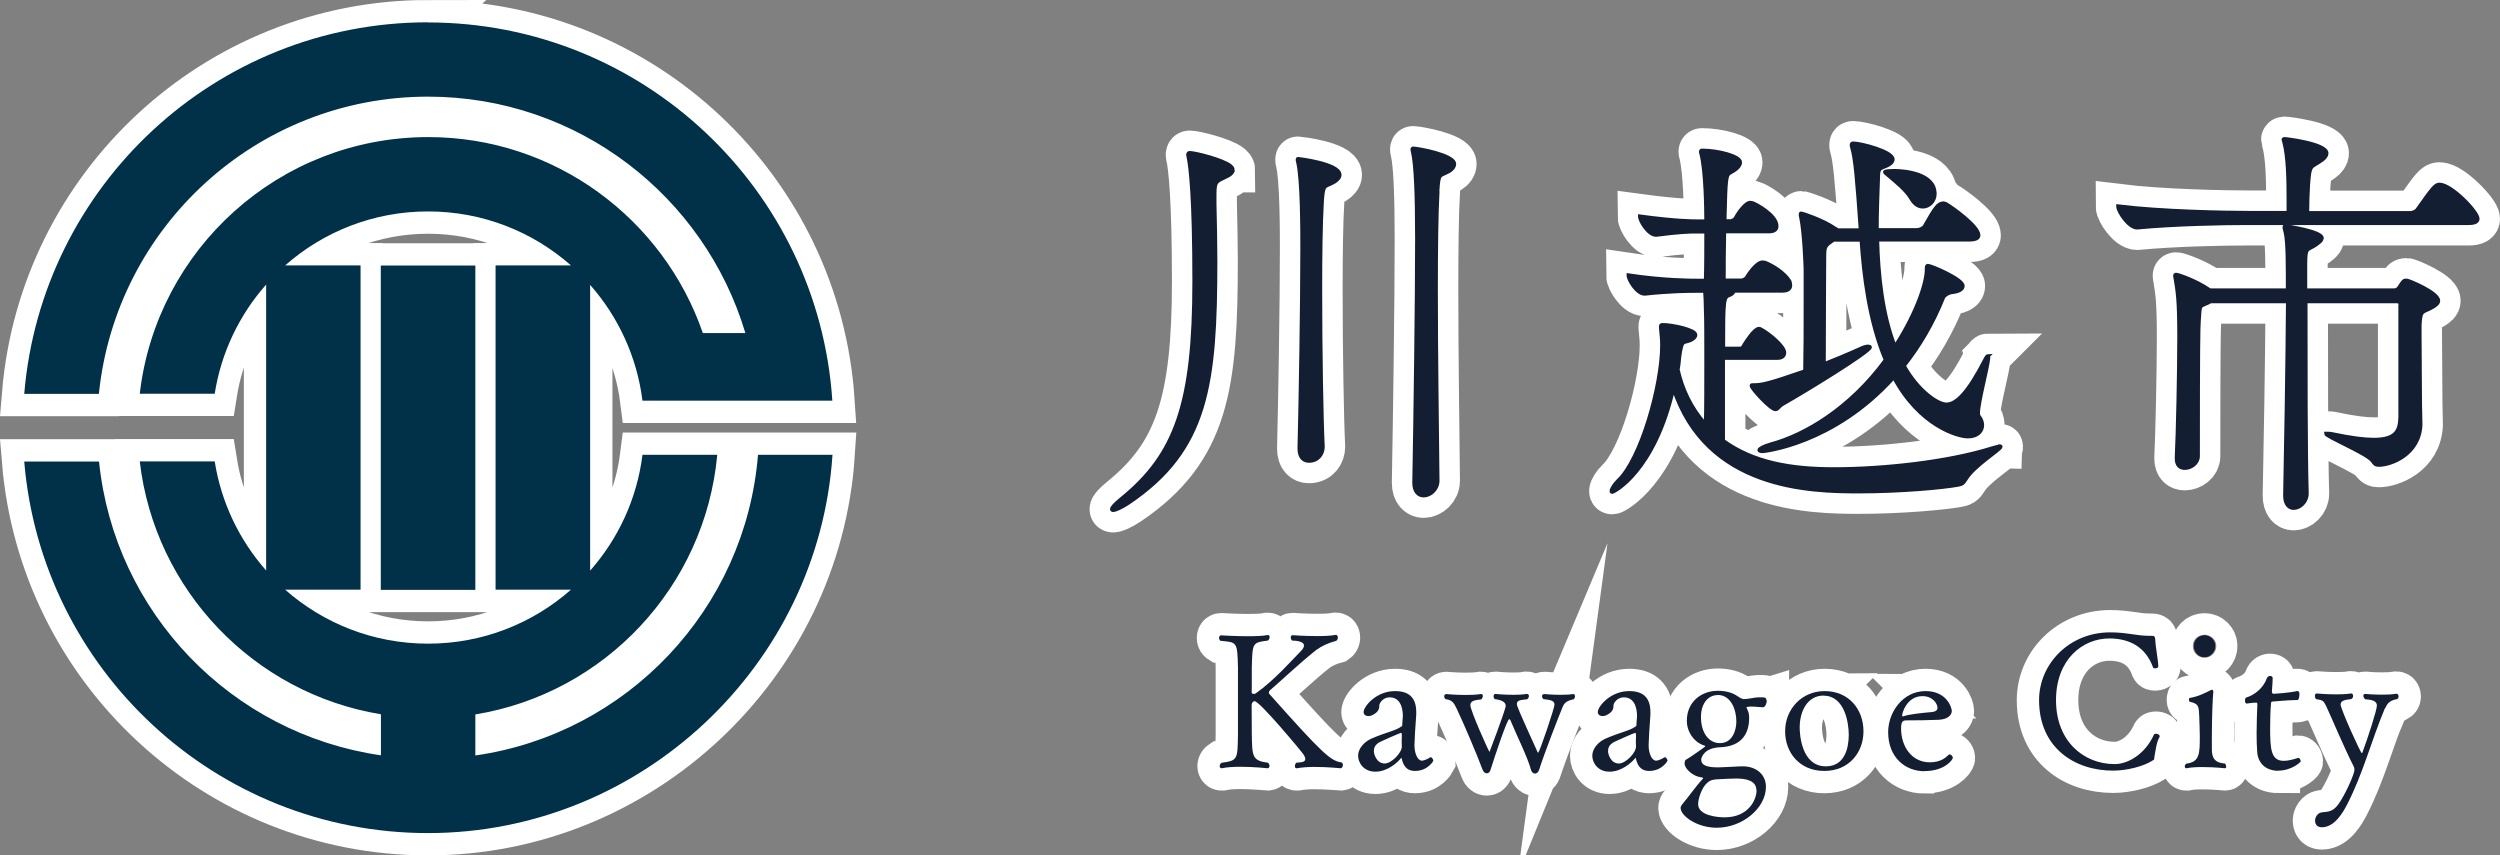 <?xml version="1.0" encoding="UTF-8"?>
<svg id="_レイヤー_2" data-name="レイヤー 2" xmlns="http://www.w3.org/2000/svg" viewBox="0 0 168.14 57.52">
  <rect x="0" y="0" width="168.14" height="57.52" fill="#808080" stroke="none"/>
  <defs>
    <style>
      .cls-1 {
        stroke: #131e33;
        stroke-width: .25px;
      }

      .cls-1, .cls-2, .cls-3 {
        stroke-miterlimit: 10;
      }

      .cls-1, .cls-4, .cls-3 {
        fill: #131e33;
      }

      .cls-2, .cls-3 {
        stroke: #fff;
        stroke-width: 3px;
      }

      .cls-2, .cls-5 {
        fill: #003149;
      }
    </style>
  </defs>
  <g id="_レイヤー_1-2" data-name="レイヤー 1">
    <g>
      <g>
        <path class="cls-3" d="M82.91,11.44c0,.11-.08.28-.44.44-.66.33-.78.28-.78,1.19v.64c.03,1.36.06,2.63.06,3.82,0,8.33-.55,12.71-5.84,16.28-.5.33-.89.5-1.05.5-.05,0-.08-.03-.08-.06,0-.11.19-.33.67-.72,3.63-2.96,4.87-6.37,4.87-14.61,0-5.62-.25-7.72-.39-8.36,0-.06-.03-.11-.03-.14,0-.11.06-.14.11-.14.36,0,2.24.47,2.74.88.06.06.17.14.17.28ZM88.91,13.62c-.08,1.33-.11,3.49-.11,5.81,0,4.12.08,8.83.17,10.57v.06c0,.44-.3.94-.94.94-.33,0-.64-.22-.64-.83v-.05c.08-3.13.19-9.71.19-13.42,0-1.14,0-4.62-.28-5.79-.03-.08-.03-.14-.03-.17s0-.06.03-.06,2.8.33,2.8,1.08c0,.17-.14.33-.36.47-.66.39-.75.05-.83,1.38ZM96.69,12.9c-.08,1.41-.11,3.85-.11,6.59,0,4.4.08,9.66.11,12.84,0,.58-.5,1-.94,1-.33,0-.64-.25-.64-.86v-.03c.08-4.32.19-12.29.19-16.36,0-2.93-.08-5.01-.28-5.87-.03-.08-.03-.14-.03-.17s0-.06.05-.06c.28,0,2.77.44,2.77,1.05,0,.17-.11.33-.33.47-.67.39-.72.06-.8,1.38Z"/>
        <path class="cls-3" d="M134.5,30.01s.06,0,.06.03c0,.19-1.8,1.27-2.35,2.19-.19.3-.25.33-.58.39-.94.17-3.76.44-6.62.44-3.24,0-10.24-.14-12.46-6.95-1.27,5.59-4.01,6.98-4.12,6.98-.05,0-.05-.03-.05-.06,0-.14.19-.44.44-.69,1.55-1.44,2.96-6.45,2.96-9.11,0-.39-.03-.66-.08-1.19v-.11c0-.05.03-.08.14-.08.61,0,2.19.33,2.19.67,0,.14-.11.25-.33.36-.53.22-.58-.08-.75,1.11-.03.3-.05.58-.11.86.28,1.27.86,2.57,1.88,3.71.03-1.11.03-2.71.03-4.23s0-2.88-.03-3.54c0-.47-.03-.86-.05-1.22h-.64c-.33,0-1.66,0-3.4.19h-.03c-.5,0-1.08-.94-1.08-1.25,2.38.36,4.29.36,4.59.36h.61c.03-1,.03-2.13.03-3.29h-.72c-.44,0-1.16.03-2.63.22h-.03c-.5,0-1.08-.94-1.08-1.25,2.44.33,3.57.33,3.82.33h.64c0-.77-.03-3.35-.33-4.54-.03-.08-.03-.11-.03-.14,0-.05.03-.08.08-.08,1.08,0,2.57.39,2.57.8,0,.25-.3.5-.61.66-.36.19-.36.22-.44,3.29h.42c.06,0,.25-.08.33-.22.22-.42.69-1.02.97-1.02.05,0,.14.03.17.03.17.05,1.61.8,1.61,1.55,0,.19-.11.36-.53.36h-2.99c-.03,1.25-.03,2.55-.03,3.29h1.19c.08,0,.28-.08.36-.22.08-.14.64-1,1.05-1,.08,0,.14.03.19.03.47.19,1.27.66,1.63,1.25.03.08.05.17.05.28,0,.17-.11.36-.55.36h-3.24c-.03.14-.19.25-.28.28-.42.14-.44.25-.44,3.6h1.13c.17,0,.22-.14.3-.28.11-.17.66-1.05.97-1.05.06,0,.08,0,.11.03.58.3,1.6,1.16,1.6,1.58,0,.17-.11.36-.47.36h-3.65v5.56c2.02,1.47,4.54,1.91,7.45,1.91,3.32,0,7.69-.47,10.66-1.41.25-.08.42-.11.5-.11ZM133.7,23.95s.03.08.03.08c0,.53-.69,2.99-.69,3.76,0,.11.03.19.06.22.14.17.22.39.22.58,0,.39-.3.77-.97.77s-3.24-.72-4.98-3.99c-4.07,4.54-8.8,4.98-8.8,4.98-.17,0-.25-.03-.25-.08,0-.08.28-.25.78-.39,2.27-.61,5.31-2.38,7.72-5.67-1.11-2.63-1.47-5.73-1.63-8.08h-1.88c-.55.39-.61.42-.61,1.11,0,1.08-.03,3.79-.03,7.25.75-.3,1.58-.64,2.49-1.05.22-.11.39-.14.5-.14.06,0,.11.03.11.05,0,.3-4.48,3.04-5.92,3.85-.22.14-.28.33-.44.33-.33,0-1.61-1.41-1.61-1.58,0-.03,0-.05.03-.05h.08c.58,0,.94-.06,3.49-.94.03-1.44.03-2.88.03-4.12v-2.71c0-.14-.08-2.49-.3-3.51-.03-.08-.03-.17-.03-.19,0-.06,0-.08.05-.08s1.44.44,2.27,1.02c.06.03.11.06.17.11h1.55c-.25-3.54-.36-4.82-.58-5.56-.03-.08-.03-.14-.03-.17,0-.08.03-.11.11-.11.5,0,2.66.55,2.66,1.08,0,.17-.17.33-.44.44-.55.22-.53.17-.55,1.02-.03.89-.08,2.02-.08,3.29h2.68c.19,0,.44-.11.53-.25.69-1.22.91-1.55,1.27-1.55.06,0,.11.03.17.05.39.22,2.19,1.5,2.19,2.1,0,.17-.14.3-.64.3h-6.17c.06,2.35.33,5.01,1.19,7.2,1.55-2.41,2.13-4.37,2.13-5.2v-.08c0-.14.03-.17.08-.17.22,0,2.35.91,2.35,1.36,0,.17-.17.36-.69.42-.3.03-.55.22-.61.33-.72,1.8-1.63,3.32-2.66,4.62.94,1.69,2.27,2.6,2.85,2.6.69,0,1.47-.8,2.6-2.99.11-.22.17-.28.22-.28ZM130.13,13.02c0,.5-.39.88-.8.88-.28,0-.55-.14-.78-.53-.33-.58-1.02-1.13-1.61-1.63-.11-.08-.17-.14-.17-.17,0-.08.61-.08.64-.08.69,0,2.71.19,2.71,1.52Z"/>
        <path class="cls-3" d="M151.14,15.01c-1.55,0-4.87.06-7.39.3h-.03c-.53,0-1.27-1.08-1.27-1.44,2.88.36,7.22.44,8.83.44h2.63v-.91c0-1.36-.03-2.85-.28-3.82-.03-.11-.06-.17-.06-.19s.03-.05.06-.05c.14,0,2.85.33,2.85.97,0,.14-.11.3-.3.44-.8.58-.83.22-.94,1.69-.03.42-.06,1.3-.06,1.88h6.92c.19,0,.42-.11.5-.25,1.02-1.44,1.19-1.66,1.47-1.66.8,0,2.57,1.85,2.57,2.3,0,.17-.14.3-.61.3h-14.89ZM161.47,20.6c0-.3-.17-.33-.28-.33h-6.12c0,4.04,0,10.38.08,12.9v.03c0,.55-.47.97-.89.97-.3,0-.58-.25-.58-.83v-.03c.06-2.74.17-9.41.19-13.04h-5.2l-.14.08c-.67.3-.55.11-.64,1.25-.03.47-.06,1.55-.06,9.08,0,.47-.47.8-.89.8-.3,0-.55-.17-.55-.64v-.08c.08-1.61.17-5.76.17-8.11,0-2.55-.11-3.07-.25-3.93,0-.05-.03-.11-.03-.17s.03-.08.08-.08c.14,0,1.33.41,2.19,1l.08.05h5.23v-1.02c0-2.08-.08-2.66-.19-3.04-.03-.08-.03-.14-.03-.19s0-.06.06-.06c.08,0,2.46.36,2.46.8,0,.19-.3.36-.39.44-.61.42-.72.11-.72,1.33v1.74h5.95c.14,0,.25-.03.36-.19.28-.44.3-.47.5-.47.14,0,2.13.83,2.13,1.36,0,.17-.14.28-.36.42-.72.42-.83.14-.89,1.22v.61c0,1.22.03,3.76.03,4.71,0,.47.03.91.03,1.38-.08,2.02-2.02,2.71-2.8,2.71-.22,0-.28-.05-.44-.28-.36-.5-3.13-1.63-3.13-1.83h.08c.08,0,.22,0,.44.05,1.19.25,2.05.36,2.71.36,1.55,0,1.74-.66,1.77-1.5v-7.47Z"/>
      </g>
      <g>
        <path class="cls-3" d="M90.31,51.48c0,.1-.06.18-.14.19-.01,0-.88-.09-1.75-.09-.43,0-.87.03-1.19.09h-.03c-.08,0-.11-.06-.11-.15s.04-.18.11-.23c.24-.01.59-.01.59-.24,0-.09-.05-.22-.19-.4-.05-.08-2.87-3.49-3.22-3.49-.12,0-.2.13-.2.27,0,.03.01,1.34.01,1.94.03,1.49.01,1.79,1.09,1.93.08.06.1.15.1.22,0,.08-.04.14-.13.15-.01,0-.93-.1-1.84-.1-.46,0-.91.03-1.23.1h-.03c-.06,0-.12-.06-.12-.14s.04-.17.13-.23c1.11-.14,1.07-.25,1.1-1.93v-4.46c-.04-1.76-.06-1.71-1.17-1.81-.08-.05-.1-.14-.1-.2,0-.09.05-.17.14-.17,0,0,.87.06,1.78.06.49,0,.98-.01,1.35-.08h.03c.06,0,.1.06.1.14s-.04.17-.11.23c-1.06.14-1.04.14-1.09,1.81v1.01c0,.31,0,.55-.01.64h0c0,.1.06.13.14.13.05,0,.11-.01.14-.04,1.25-.88,2.4-2.2,3.04-2.85.15-.15.2-.27.2-.37,0-.27-.5-.32-.8-.33-.06-.05-.09-.14-.09-.21,0-.08.04-.15.13-.15,0,0,.78.06,1.61.06.46,0,.92-.01,1.29-.08h.01c.08,0,.13.09.13.18,0,.08-.04.17-.11.22-.54.14-1,.36-1.35.62-1.03.8-2.76,2.43-3.1,2.7-.04.03-.08.1-.08.17,0,.03.01.06.03.08,3.6,4.05,4.14,4.52,4.87,4.61.06.06.09.14.09.19Z"/>
        <path class="cls-3" d="M95.15,51.85c-.37,0-.69-.17-.84-.69-.04-.12-.04-.19-.06-.19-.01,0-.03.01-.04.04-.22.27-.89.89-1.71.89s-1.16-.64-1.16-1.07c0-.49.42-.95.91-1.16.96-.42,1.61-.52,1.98-.8.03-.01.06,0,.08-.1,0-.06.01-.29.04-.59,0-.19,0-1.28-.89-1.28-.43,0-.68.37-.69.52-.01.24-.03.47-.5.69-.08.04-.17.05-.24.05-.18,0-.32-.1-.32-.27,0-.37.84-1.41,2.11-1.41.92,0,1.43.42,1.43,1.41v.18c-.06.75-.12,1.78-.12,2.06,0,.55.22,1.03.5,1.03.19,0,.54-.2.55-.22.01-.01.03-.01.05-.01.08,0,.17.15.17.24,0,0-.36.68-1.23.68ZM94.28,49.44c0-.1-.01-.15-.06-.15s-1.32.56-1.46.64c-.28.17-.36.36-.36.6,0,.17.17.82.73.82.45,0,1.15-.71,1.15-1.14v-.03c-.01-.09-.01-.18-.01-.27,0-.13,0-.24.01-.36v-.11Z"/>
        <path class="cls-3" d="M105.12,47.49c-.27.64-1.29,3.27-1.6,4.27-.05.17-.17.27-.28.27s-.23-.09-.27-.25c-.24-.89-.97-2.32-1.38-3.33-.03-.04-.05-.08-.09-.08-.13,0-.95,2.43-1.25,3.4-.05.17-.15.24-.26.24s-.22-.09-.28-.25c-.38-1.02-1.28-3.14-1.74-4.1-.19-.41-.32-.58-.75-.64-.05-.04-.09-.12-.09-.19s.05-.15.14-.15c.01,0,.6.06,1.29.06.33,0,.7-.01,1.02-.06h.04c.08,0,.11.05.11.13s-.04.17-.11.23c-.33.04-.73.06-.73.38,0,.37,1.25,3.15,1.29,3.15.01,0,.95-2.52,1.06-2.96.01-.05.03-.09.03-.13,0-.26-.26-.4-.74-.46-.05-.05-.08-.12-.08-.18,0-.09.05-.17.11-.17,0,0,.58.06,1.2.06.31,0,.64-.01.91-.06h.03c.08,0,.13.06.13.14,0,.06-.04.15-.11.22-.21.04-.7,0-.7.31,0,.14.09.38,1.39,3.24,0,.03.03.04.04.04.09,0,1.1-3,1.1-3.23,0-.29-.32-.32-.74-.37-.06-.05-.1-.13-.1-.19,0-.09.05-.15.17-.15,0,0,.51.05,1.07.05.29,0,.59-.01.84-.05h.03c.06,0,.11.06.11.15,0,.06-.03.14-.09.2-.23.05-.58.13-.72.47Z"/>
        <path class="cls-3" d="M110.9,51.85c-.37,0-.69-.17-.84-.69-.04-.12-.04-.19-.06-.19-.01,0-.03.01-.04.04-.22.27-.89.89-1.71.89s-1.16-.64-1.16-1.07c0-.49.42-.95.91-1.16.96-.42,1.61-.52,1.98-.8.03-.01.06,0,.08-.1,0-.06.01-.29.04-.59,0-.19,0-1.28-.89-1.28-.43,0-.68.37-.69.52-.01.24-.03.47-.5.69-.08.04-.17.05-.24.05-.18,0-.32-.1-.32-.27,0-.37.84-1.41,2.11-1.41.92,0,1.43.42,1.43,1.41v.18c-.06.75-.12,1.78-.12,2.06,0,.55.22,1.03.5,1.03.19,0,.54-.2.55-.22.01-.01.03-.01.05-.01.08,0,.17.15.17.24,0,0-.36.68-1.23.68ZM110.03,49.44c0-.1-.01-.15-.06-.15s-1.32.56-1.46.64c-.28.17-.36.36-.36.6,0,.17.17.82.73.82.45,0,1.15-.71,1.15-1.14v-.03c-.01-.09-.01-.18-.01-.27,0-.13,0-.24.01-.36v-.11Z"/>
        <path class="cls-3" d="M118.83,47.1c0,.19-.1.47-.27.47h-.01c-.46-.04-.65-.05-.77-.05-.01,0-.32,0-.32.06,0,0,0,.01.01.03.13.28.17.37.17.68,0,1.04-.49,1.92-1.98,1.97-1.06.05-1.21.68-1.24.77v.08c0,.33.33.5,1.11.5.1,0,.2-.01.32-.01.41-.01,1.02-.06,1.38-.06.93.01,1.54.58,1.54,1.38,0,1.43-1.58,2.75-3.31,2.75-1.32,0-2.43-.79-2.43-1.34,0-.13.14-.27.25-.41.18-.19.78-1.05,1.26-1.56h.01c0-.05-.08-.08-.11-.08-.6-.05-1.14-.61-1.14-.91,0-.23.04-.25.15-.31.04-.01,1.24-.82,1.24-.87,0-.01-.01-.03-.04-.04-.7-.2-1.2-.92-1.2-1.67,0-1.34,1.05-2.02,2.07-2.02.49,0,.97.1,1.35.37.05.04.28.19.41.19.36-.01.63-.1.97-.12h.12c.32,0,.43,0,.43.21ZM118.13,53.16c0-.72-.82-.8-1.39-.8-.33,0-.73.03-1.19.05-.31.01-.52.05-.74.25-.36.32-.6,1.06-.6,1.42,0,.79,1.34.89,1.78.89,1.63,0,2.15-1.21,2.15-1.81ZM115.51,46.75c-.63,0-1.11.57-1.11,1.47,0,1.05.51,1.76,1.28,1.76.83,0,1.1-.86,1.1-1.46,0-.75-.34-1.78-1.26-1.78Z"/>
        <path class="cls-3" d="M122.69,51.85c-1.67,0-2.63-1.25-2.63-2.66,0-1.5,1.12-2.71,2.66-2.71,1.61,0,2.61,1.21,2.61,2.71,0,1.42-.98,2.66-2.63,2.66ZM122.66,46.78c-1.1,0-1.62,1.05-1.62,2.15,0,.41.1,2.61,1.76,2.61,1.26,0,1.54-1.21,1.54-2.13,0-.78-.27-2.62-1.69-2.62Z"/>
        <path class="cls-3" d="M129.43,51.87c-1.28,0-2.44-.92-2.44-2.63,0-1.32.97-2.76,2.52-2.76,1.42,0,1.76,1.11,1.76,1.34,0,.18-.15.55-.87.59-.63.03-1.57.04-2.17.04-.27,0-.37.08-.37.56,0,1.16.69,2.26,1.93,2.26.74,0,1.07-.32,1.25-.49.03-.03.05-.04.09-.04.1,0,.21.13.21.23,0,.12-.54.89-1.9.89ZM129.3,46.82c-1.06,0-1.37,1.14-1.37,1.3,0,.04.01.06.04.06h.03c.42-.15,1.26-.23,1.93-.29.12-.01.38-.06.38-.28-.01-.29-.32-.79-1.01-.79Z"/>
        <path class="cls-3" d="M144.9,50.94c-.04.18-.01.14-.11.2-.6.4-1.75.69-2.67.69-2.63,0-4.98-1.57-4.98-4.74,0-2.45,2.04-4.56,4.78-4.56,1.12,0,1.79.23,2.57.23h.11c.31,0,.34.01.36.31,0,.36.19,1.29.2,1.76,0,.08-.13.12-.22.12-.06,0-.11-.01-.13-.05-.5-1.39-1.58-1.96-2.95-1.96-1.76,0-3.58,1.38-3.58,4.15s1.86,4.3,3.95,4.3c.89,0,2.04-.66,2.64-1.99.01-.04.08-.05.13-.05.12,0,.25.06.25.17,0,.03,0,.06-.03.09-.2.34-.27,1.05-.33,1.33Z"/>
        <path class="cls-3" d="M149.73,51.54c0,.08-.04.13-.09.13-.01,0-.71-.08-1.48-.08-.38,0-.78.01-1.1.08h-.03c-.05,0-.09-.05-.09-.12s.03-.13.1-.19c.91-.11.91-.68.91-1.88,0-.42-.03-.84-.04-1.35-.03-.62-.03-.8-.63-.93-.04-.01-.06-.08-.06-.14s.01-.12.06-.12c.56-.09,1.02-.33,1.44-.54.01-.01.03-.01.05-.01.05,0,.09.06.09.14-.04.31-.1,1.67-.1,3.06v.74c0,.52.08.97.88,1.02.05.05.08.13.08.18ZM148.27,44.19c-.4,0-.71-.33-.71-.74s.32-.71.71-.71.71.32.71.71-.32.74-.71.74Z"/>
        <path class="cls-3" d="M153.23,51.84c-.8,0-1.37-.47-1.42-1.28-.03-.37-.04-.82-.04-1.25,0-.69.03-1.39.05-1.88v-.05c0-.12-.03-.12-.06-.12h-.11c-.17,0-.42.05-.55.06-.08,0-.11-.1-.11-.21,0-.09.03-.19.09-.2.51-.15,1.14-.61,1.37-1.28.04-.11.14-.17.22-.17.1,0,.18.05.18.14,0,.33-.05.8-.05.88,0,.13.03.18.11.18.08,0,1.05-.06,1.57-.18h.04c.12,0,.13.13.13.22,0,.18-.06.38-.12.38-.77.01-1.54.1-1.65.1-.15,0-.13.06-.14.14-.04.38-.06,1.01-.06,1.61,0,1.48.06,2.24.92,2.24.29,0,.59-.08.98-.2h.01c.05,0,.15.13.15.22s-.65.64-1.51.64Z"/>
        <path class="cls-3" d="M160.41,47.61c-.93,2.2-1.46,4.39-2.58,6.55-.22.41-.79,1.48-1.67,1.48-.41,0-.46-.32-.46-.45,0-.22.17-.51.43-.55.41-.06.74,0,1.14-.55.5-.7,1.08-2.06,1.08-2.3,0-.08-.01-.17-.05-.24-.66-1.3-1.49-3.29-1.85-4.06-.18-.36-.22-.4-.68-.47-.05-.05-.08-.14-.08-.21,0-.09.04-.17.12-.17.01,0,.63.06,1.3.06.34,0,.69-.01,1-.06h.03c.08,0,.12.08.12.17,0,.08-.04.17-.13.21-.27.04-.71.05-.71.36s1.35,3.27,1.42,3.27c.03,0,.04-.03.05-.05.36-.96.97-2.85.97-3.14,0-.36-.41-.4-.79-.43-.06-.05-.12-.15-.12-.23s.04-.13.12-.13c0,0,.51.05,1.11.05.33,0,.68-.01.98-.06h.03c.08,0,.13.09.13.18,0,.08-.03.14-.1.18-.45.08-.64.24-.79.6Z"/>
      </g>
      <g id="layer1">
        <path id="path3141" class="cls-2" d="M28.79,1.5C14.51,1.5,2.79,12.5,1.63,26.49h5.02C7.79,15.27,17.27,6.5,28.79,6.5c10.08,0,18.6,6.71,21.34,15.9h-2.86c-2.64-7.66-9.92-13.18-18.47-13.18-10.02,0-18.28,7.55-19.4,17.26h5.04c.44-2.79,1.67-5.32,3.46-7.34v19.23c-1.79-2.03-3.02-4.55-3.46-7.34h-5.04c1,8.66,7.68,15.61,16.22,17.01v2.76c-10.04-1.44-17.93-9.59-18.96-19.76H1.63c1.16,13.98,12.88,24.99,27.16,24.99s26.26-11.24,27.2-25.44h-5.01c-.84,10.38-8.81,18.76-19.01,20.22v-2.76c8.69-1.42,15.45-8.58,16.27-17.46h-5.03c-.37,2.97-1.64,5.66-3.52,7.79v-19.22c1.88,2.13,3.15,4.83,3.52,7.79h12.77c-.94-14.2-12.76-25.44-27.2-25.44ZM28.79,14.22c3.68,0,7.05,1.37,9.61,3.63h-5.07v21.81h5.07c-2.56,2.26-5.93,3.63-9.61,3.63s-7.05-1.37-9.61-3.63h5.07v-21.81h-5.07c2.56-2.26,5.93-3.63,9.61-3.63ZM25.61,17.86v21.81h6.36v-21.81h-6.36Z"/>
      </g>
      <g>
        <path class="cls-1" d="M82.91,11.44c0,.11-.08.28-.44.44-.66.33-.78.28-.78,1.19v.64c.03,1.36.06,2.63.06,3.82,0,8.33-.55,12.71-5.84,16.28-.5.33-.89.5-1.05.5-.05,0-.08-.03-.08-.06,0-.11.19-.33.67-.72,3.63-2.96,4.87-6.37,4.87-14.61,0-5.62-.25-7.72-.39-8.36,0-.06-.03-.11-.03-.14,0-.11.06-.14.11-.14.36,0,2.24.47,2.74.88.06.06.17.14.17.28ZM88.91,13.62c-.08,1.33-.11,3.49-.11,5.81,0,4.12.08,8.83.17,10.57v.06c0,.44-.3.94-.94.94-.33,0-.64-.22-.64-.83v-.05c.08-3.13.19-9.71.19-13.42,0-1.14,0-4.62-.28-5.79-.03-.08-.03-.14-.03-.17s0-.06.03-.06,2.8.33,2.8,1.08c0,.17-.14.33-.36.47-.66.39-.75.05-.83,1.38ZM96.69,12.9c-.08,1.41-.11,3.85-.11,6.59,0,4.4.08,9.66.11,12.84,0,.58-.5,1-.94,1-.33,0-.64-.25-.64-.86v-.03c.08-4.32.19-12.29.19-16.36,0-2.93-.08-5.01-.28-5.87-.03-.08-.03-.14-.03-.17s0-.06.05-.06c.28,0,2.77.44,2.77,1.05,0,.17-.11.33-.33.47-.67.39-.72.06-.8,1.38Z"/>
        <path class="cls-1" d="M134.5,30.01s.06,0,.06.03c0,.19-1.8,1.27-2.35,2.19-.19.3-.25.33-.58.39-.94.17-3.76.44-6.62.44-3.24,0-10.24-.14-12.46-6.95-1.27,5.59-4.01,6.98-4.12,6.98-.05,0-.05-.03-.05-.06,0-.14.19-.44.44-.69,1.55-1.44,2.96-6.45,2.96-9.11,0-.39-.03-.66-.08-1.19v-.11c0-.05.03-.08.14-.08.61,0,2.19.33,2.19.67,0,.14-.11.25-.33.36-.53.22-.58-.08-.75,1.11-.03.3-.05.58-.11.86.28,1.27.86,2.57,1.88,3.71.03-1.11.03-2.71.03-4.23s0-2.88-.03-3.54c0-.47-.03-.86-.05-1.22h-.64c-.33,0-1.66,0-3.4.19h-.03c-.5,0-1.08-.94-1.08-1.25,2.38.36,4.29.36,4.59.36h.61c.03-1,.03-2.13.03-3.29h-.72c-.44,0-1.16.03-2.63.22h-.03c-.5,0-1.08-.94-1.08-1.25,2.44.33,3.57.33,3.82.33h.64c0-.77-.03-3.35-.33-4.54-.03-.08-.03-.11-.03-.14,0-.05.03-.08.08-.08,1.08,0,2.57.39,2.57.8,0,.25-.3.5-.61.66-.36.19-.36.22-.44,3.29h.42c.06,0,.25-.08.33-.22.22-.42.69-1.02.97-1.02.05,0,.14.03.17.03.17.05,1.61.8,1.61,1.55,0,.19-.11.36-.53.36h-2.99c-.03,1.25-.03,2.55-.03,3.29h1.19c.08,0,.28-.08.36-.22.08-.14.64-1,1.05-1,.08,0,.14.03.19.03.47.19,1.27.66,1.63,1.25.03.08.05.17.05.28,0,.17-.11.36-.55.36h-3.24c-.03.14-.19.25-.28.28-.42.14-.44.25-.44,3.6h1.13c.17,0,.22-.14.3-.28.11-.17.66-1.05.97-1.05.06,0,.08,0,.11.03.58.3,1.6,1.16,1.6,1.58,0,.17-.11.36-.47.36h-3.65v5.56c2.02,1.47,4.54,1.91,7.45,1.91,3.32,0,7.69-.47,10.66-1.41.25-.08.42-.11.5-.11ZM133.7,23.95s.03.08.03.08c0,.53-.69,2.99-.69,3.76,0,.11.03.19.06.22.14.17.22.39.22.58,0,.39-.3.77-.97.77s-3.24-.72-4.98-3.99c-4.07,4.54-8.8,4.98-8.8,4.98-.17,0-.25-.03-.25-.08,0-.08.28-.25.78-.39,2.27-.61,5.31-2.38,7.72-5.67-1.11-2.63-1.47-5.73-1.63-8.08h-1.88c-.55.39-.61.42-.61,1.11,0,1.08-.03,3.79-.03,7.25.75-.3,1.58-.64,2.49-1.05.22-.11.39-.14.5-.14.06,0,.11.03.11.05,0,.3-4.48,3.04-5.92,3.85-.22.14-.28.33-.44.33-.33,0-1.61-1.41-1.61-1.58,0-.03,0-.05.03-.05h.08c.58,0,.94-.06,3.49-.94.03-1.44.03-2.88.03-4.12v-2.71c0-.14-.08-2.49-.3-3.51-.03-.08-.03-.17-.03-.19,0-.06,0-.08.05-.08s1.44.44,2.27,1.02c.06.03.11.06.17.11h1.55c-.25-3.54-.36-4.82-.58-5.56-.03-.08-.03-.14-.03-.17,0-.08.03-.11.11-.11.5,0,2.66.55,2.66,1.08,0,.17-.17.33-.44.44-.55.22-.53.17-.55,1.02-.03.89-.08,2.02-.08,3.29h2.68c.19,0,.44-.11.53-.25.69-1.22.91-1.55,1.27-1.55.06,0,.11.03.17.05.39.22,2.19,1.5,2.19,2.1,0,.17-.14.3-.64.3h-6.17c.06,2.35.33,5.01,1.19,7.2,1.55-2.41,2.13-4.37,2.13-5.2v-.08c0-.14.03-.17.08-.17.22,0,2.35.91,2.35,1.36,0,.17-.17.36-.69.42-.3.03-.55.22-.61.33-.72,1.8-1.63,3.32-2.66,4.62.94,1.69,2.27,2.6,2.85,2.6.69,0,1.47-.8,2.6-2.99.11-.22.17-.28.22-.28ZM130.13,13.02c0,.5-.39.88-.8.88-.28,0-.55-.14-.78-.53-.33-.58-1.02-1.13-1.61-1.63-.11-.08-.17-.14-.17-.17,0-.08.61-.08.64-.08.69,0,2.71.19,2.71,1.52Z"/>
        <path class="cls-1" d="M151.14,15.01c-1.55,0-4.87.06-7.39.3h-.03c-.53,0-1.27-1.08-1.27-1.44,2.88.36,7.22.44,8.83.44h2.63v-.91c0-1.36-.03-2.85-.28-3.82-.03-.11-.06-.17-.06-.19s.03-.05.06-.05c.14,0,2.85.33,2.85.97,0,.14-.11.3-.3.44-.8.58-.83.22-.94,1.69-.03.42-.06,1.3-.06,1.88h6.92c.19,0,.42-.11.5-.25,1.02-1.44,1.19-1.66,1.47-1.66.8,0,2.57,1.85,2.57,2.3,0,.17-.14.3-.61.3h-14.89ZM161.47,20.6c0-.3-.17-.33-.28-.33h-6.12c0,4.04,0,10.38.08,12.9v.03c0,.55-.47.97-.89.97-.3,0-.58-.25-.58-.83v-.03c.06-2.74.17-9.41.19-13.04h-5.2l-.14.08c-.67.3-.55.11-.64,1.25-.03.47-.06,1.55-.06,9.08,0,.47-.47.8-.89.8-.3,0-.55-.17-.55-.64v-.08c.08-1.61.17-5.76.17-8.11,0-2.55-.11-3.07-.25-3.93,0-.05-.03-.11-.03-.17s.03-.08.08-.08c.14,0,1.33.41,2.19,1l.08.05h5.23v-1.02c0-2.08-.08-2.66-.19-3.04-.03-.08-.03-.14-.03-.19s0-.06.06-.06c.08,0,2.46.36,2.46.8,0,.19-.3.36-.39.44-.61.42-.72.11-.72,1.33v1.74h5.95c.14,0,.25-.03.36-.19.28-.44.3-.47.5-.47.14,0,2.13.83,2.13,1.36,0,.17-.14.28-.36.42-.72.42-.83.14-.89,1.22v.61c0,1.22.03,3.76.03,4.71,0,.47.03.91.03,1.38-.08,2.02-2.02,2.71-2.8,2.71-.22,0-.28-.05-.44-.28-.36-.5-3.13-1.63-3.13-1.83h.08c.08,0,.22,0,.44.05,1.19.25,2.05.36,2.71.36,1.55,0,1.74-.66,1.77-1.5v-7.47Z"/>
      </g>
      <g>
        <path class="cls-4" d="M90.31,51.48c0,.1-.06.18-.14.19-.01,0-.88-.09-1.75-.09-.43,0-.87.03-1.19.09h-.03c-.08,0-.11-.06-.11-.15s.04-.18.11-.23c.24-.01.59-.01.59-.24,0-.09-.05-.22-.19-.4-.05-.08-2.87-3.49-3.22-3.49-.12,0-.2.13-.2.27,0,.03.01,1.34.01,1.94.03,1.49.01,1.79,1.09,1.93.08.06.1.15.1.22,0,.08-.04.14-.13.15-.01,0-.93-.1-1.84-.1-.46,0-.91.03-1.23.1h-.03c-.06,0-.12-.06-.12-.14s.04-.17.13-.23c1.11-.14,1.07-.25,1.1-1.93v-4.46c-.04-1.76-.06-1.71-1.17-1.81-.08-.05-.1-.14-.1-.2,0-.09.05-.17.14-.17,0,0,.87.06,1.78.06.49,0,.98-.01,1.35-.08h.03c.06,0,.1.06.1.14s-.04.17-.11.23c-1.06.14-1.04.14-1.09,1.81v1.01c0,.31,0,.55-.01.64h0c0,.1.06.13.14.13.05,0,.11-.01.14-.04,1.25-.88,2.4-2.2,3.04-2.85.15-.15.2-.27.2-.37,0-.27-.5-.32-.8-.33-.06-.05-.09-.14-.09-.21,0-.08.04-.15.13-.15,0,0,.78.06,1.61.06.46,0,.92-.01,1.29-.08h.01c.08,0,.13.09.13.18,0,.08-.04.17-.11.22-.54.14-1,.36-1.35.62-1.03.8-2.76,2.43-3.1,2.7-.04.03-.08.1-.08.17,0,.03.01.06.03.08,3.6,4.05,4.14,4.52,4.87,4.61.06.06.09.14.09.19Z"/>
        <path class="cls-4" d="M95.15,51.85c-.37,0-.69-.17-.84-.69-.04-.12-.04-.19-.06-.19-.01,0-.03.01-.04.04-.22.27-.89.89-1.71.89s-1.16-.64-1.16-1.07c0-.49.42-.95.91-1.16.96-.42,1.61-.52,1.98-.8.03-.01.06,0,.08-.1,0-.06.01-.29.04-.59,0-.19,0-1.28-.89-1.28-.43,0-.68.37-.69.52-.01.24-.03.47-.5.69-.08.04-.17.05-.24.05-.18,0-.32-.1-.32-.27,0-.37.84-1.41,2.11-1.41.92,0,1.43.42,1.43,1.41v.18c-.06.75-.12,1.78-.12,2.06,0,.55.22,1.03.5,1.03.19,0,.54-.2.55-.22.01-.01.03-.01.05-.01.08,0,.17.15.17.24,0,0-.36.68-1.23.68ZM94.28,49.44c0-.1-.01-.15-.06-.15s-1.32.56-1.46.64c-.28.17-.36.36-.36.6,0,.17.17.82.73.82.45,0,1.15-.71,1.15-1.14v-.03c-.01-.09-.01-.18-.01-.27,0-.13,0-.24.01-.36v-.11Z"/>
        <path class="cls-4" d="M105.12,47.49c-.27.64-1.29,3.27-1.6,4.27-.05.17-.17.27-.28.27s-.23-.09-.27-.25c-.24-.89-.97-2.32-1.38-3.33-.03-.04-.05-.08-.09-.08-.13,0-.95,2.43-1.25,3.4-.05.17-.15.24-.26.24s-.22-.09-.28-.25c-.38-1.02-1.28-3.14-1.74-4.1-.19-.41-.32-.58-.75-.64-.05-.04-.09-.12-.09-.19s.05-.15.14-.15c.01,0,.6.06,1.29.06.33,0,.7-.01,1.02-.06h.04c.08,0,.11.05.11.13s-.04.17-.11.23c-.33.04-.73.06-.73.38,0,.37,1.25,3.15,1.29,3.15.01,0,.95-2.52,1.06-2.96.01-.05.03-.09.03-.13,0-.26-.26-.4-.74-.46-.05-.05-.08-.12-.08-.18,0-.09.05-.17.11-.17,0,0,.58.06,1.2.06.31,0,.64-.01.91-.06h.03c.08,0,.13.06.13.14,0,.06-.04.15-.11.22-.21.04-.7,0-.7.31,0,.14.09.38,1.39,3.24,0,.03.03.04.04.04.09,0,1.1-3,1.1-3.23,0-.29-.32-.32-.74-.37-.06-.05-.1-.13-.1-.19,0-.09.05-.15.17-.15,0,0,.51.05,1.07.05.29,0,.59-.01.84-.05h.03c.06,0,.11.06.11.15,0,.06-.03.14-.09.2-.23.05-.58.13-.72.47Z"/>
        <path class="cls-4" d="M110.9,51.85c-.37,0-.69-.17-.84-.69-.04-.12-.04-.19-.06-.19-.01,0-.03.01-.04.04-.22.27-.89.89-1.71.89s-1.16-.64-1.16-1.07c0-.49.42-.95.91-1.16.96-.42,1.61-.52,1.98-.8.03-.01.06,0,.08-.1,0-.06.01-.29.04-.59,0-.19,0-1.28-.89-1.28-.43,0-.68.37-.69.52-.01.24-.03.47-.5.69-.08.04-.17.05-.24.05-.18,0-.32-.1-.32-.27,0-.37.84-1.41,2.11-1.41.92,0,1.43.42,1.43,1.41v.18c-.06.75-.12,1.78-.12,2.06,0,.55.22,1.03.5,1.03.19,0,.54-.2.55-.22.01-.01.03-.01.05-.01.08,0,.17.15.17.24,0,0-.36.68-1.23.68ZM110.03,49.44c0-.1-.01-.15-.06-.15s-1.32.56-1.46.64c-.28.17-.36.36-.36.6,0,.17.17.82.73.82.45,0,1.15-.71,1.15-1.14v-.03c-.01-.09-.01-.18-.01-.27,0-.13,0-.24.01-.36v-.11Z"/>
        <path class="cls-4" d="M118.83,47.1c0,.19-.1.47-.27.47h-.01c-.46-.04-.65-.05-.77-.05-.01,0-.32,0-.32.06,0,0,0,.01.01.03.13.28.17.37.17.68,0,1.04-.49,1.92-1.98,1.97-1.06.05-1.21.68-1.24.77v.08c0,.33.33.5,1.11.5.1,0,.2-.01.32-.01.41-.01,1.02-.06,1.38-.06.93.01,1.54.58,1.54,1.38,0,1.43-1.58,2.75-3.31,2.75-1.32,0-2.43-.79-2.43-1.34,0-.13.14-.27.25-.41.18-.19.78-1.05,1.26-1.56h.01c0-.05-.08-.08-.11-.08-.6-.05-1.14-.61-1.14-.91,0-.23.04-.25.15-.31.04-.01,1.24-.82,1.24-.87,0-.01-.01-.03-.04-.04-.7-.2-1.2-.92-1.2-1.67,0-1.34,1.05-2.02,2.07-2.02.49,0,.97.1,1.35.37.05.04.28.19.41.19.36-.01.63-.1.97-.12h.12c.32,0,.43,0,.43.21ZM118.13,53.16c0-.72-.82-.8-1.39-.8-.33,0-.73.03-1.19.05-.31.01-.52.05-.74.25-.36.32-.6,1.06-.6,1.42,0,.79,1.34.89,1.78.89,1.63,0,2.15-1.21,2.15-1.81ZM115.51,46.75c-.63,0-1.11.57-1.11,1.47,0,1.05.51,1.76,1.28,1.76.83,0,1.1-.86,1.1-1.46,0-.75-.34-1.78-1.26-1.78Z"/>
        <path class="cls-4" d="M122.69,51.85c-1.67,0-2.63-1.25-2.63-2.66,0-1.5,1.12-2.71,2.66-2.71,1.61,0,2.61,1.21,2.61,2.71,0,1.42-.98,2.66-2.63,2.66ZM122.66,46.78c-1.1,0-1.62,1.05-1.62,2.15,0,.41.1,2.61,1.76,2.61,1.26,0,1.54-1.21,1.54-2.13,0-.78-.27-2.62-1.69-2.62Z"/>
        <path class="cls-4" d="M129.43,51.87c-1.28,0-2.44-.92-2.44-2.63,0-1.32.97-2.76,2.52-2.76,1.42,0,1.76,1.11,1.76,1.34,0,.18-.15.55-.87.59-.63.03-1.57.04-2.17.04-.27,0-.37.08-.37.56,0,1.16.69,2.26,1.93,2.26.74,0,1.07-.32,1.25-.49.03-.03.05-.04.09-.04.1,0,.21.13.21.23,0,.12-.54.89-1.9.89ZM129.3,46.82c-1.06,0-1.37,1.14-1.37,1.3,0,.04.01.06.04.06h.03c.42-.15,1.26-.23,1.93-.29.12-.01.38-.06.38-.28-.01-.29-.32-.79-1.01-.79Z"/>
        <path class="cls-4" d="M144.9,50.94c-.04.18-.01.14-.11.2-.6.4-1.75.69-2.67.69-2.63,0-4.98-1.57-4.98-4.74,0-2.45,2.04-4.56,4.78-4.56,1.12,0,1.79.23,2.57.23h.11c.31,0,.34.01.36.31,0,.36.19,1.29.2,1.76,0,.08-.13.12-.22.12-.06,0-.11-.01-.13-.05-.5-1.39-1.58-1.96-2.95-1.96-1.76,0-3.58,1.38-3.58,4.15s1.86,4.3,3.95,4.3c.89,0,2.04-.66,2.64-1.99.01-.04.08-.05.13-.05.12,0,.25.06.25.17,0,.03,0,.06-.03.09-.2.34-.27,1.05-.33,1.33Z"/>
        <path class="cls-4" d="M149.73,51.54c0,.08-.04.13-.09.13-.01,0-.71-.08-1.48-.08-.38,0-.78.01-1.1.08h-.03c-.05,0-.09-.05-.09-.12s.03-.13.1-.19c.91-.11.91-.68.91-1.88,0-.42-.03-.84-.04-1.35-.03-.62-.03-.8-.63-.93-.04-.01-.06-.08-.06-.14s.01-.12.06-.12c.56-.09,1.02-.33,1.44-.54.01-.01.03-.01.05-.01.05,0,.09.06.09.14-.04.31-.1,1.67-.1,3.06v.74c0,.52.08.97.88,1.02.05.05.08.13.08.18ZM148.27,44.19c-.4,0-.71-.33-.71-.74s.32-.71.71-.71.71.32.71.71-.32.74-.71.74Z"/>
        <path class="cls-4" d="M153.23,51.84c-.8,0-1.37-.47-1.42-1.28-.03-.37-.04-.82-.04-1.25,0-.69.03-1.39.05-1.88v-.05c0-.12-.03-.12-.06-.12h-.11c-.17,0-.42.05-.55.06-.08,0-.11-.1-.11-.21,0-.09.03-.19.09-.2.51-.15,1.14-.61,1.37-1.28.04-.11.14-.17.22-.17.1,0,.18.05.18.14,0,.33-.05.8-.05.88,0,.13.03.18.11.18.08,0,1.05-.06,1.57-.18h.04c.12,0,.13.13.13.22,0,.18-.06.38-.12.38-.77.01-1.54.1-1.65.1-.15,0-.13.06-.14.14-.04.38-.06,1.01-.06,1.61,0,1.48.06,2.24.92,2.24.29,0,.59-.08.98-.2h.01c.05,0,.15.13.15.22s-.65.64-1.51.64Z"/>
        <path class="cls-4" d="M160.41,47.61c-.93,2.2-1.46,4.39-2.58,6.55-.22.41-.79,1.48-1.67,1.48-.41,0-.46-.32-.46-.45,0-.22.17-.51.43-.55.41-.06.74,0,1.14-.55.5-.7,1.08-2.06,1.08-2.3,0-.08-.01-.17-.05-.24-.66-1.3-1.49-3.29-1.85-4.06-.18-.36-.22-.4-.68-.47-.05-.05-.08-.14-.08-.21,0-.09.04-.17.12-.17.01,0,.63.06,1.3.06.34,0,.69-.01,1-.06h.03c.08,0,.12.08.12.17,0,.08-.04.17-.13.21-.27.04-.71.05-.71.36s1.35,3.27,1.42,3.27c.03,0,.04-.03.05-.05.36-.96.97-2.85.97-3.14,0-.36-.41-.4-.79-.43-.06-.05-.12-.15-.12-.23s.04-.13.12-.13c0,0,.51.05,1.11.05.33,0,.68-.01.98-.06h.03c.08,0,.13.09.13.18,0,.08-.03.14-.1.18-.45.08-.64.24-.79.6Z"/>
      </g>
      <g id="layer1-2" data-name="layer1">
        <path id="path3141-2" data-name="path3141" class="cls-5" d="M28.79,1.5C14.51,1.5,2.79,12.5,1.63,26.49h5.02C7.79,15.27,17.27,6.5,28.79,6.5c10.08,0,18.6,6.71,21.34,15.9h-2.86c-2.64-7.66-9.92-13.18-18.47-13.18-10.02,0-18.28,7.55-19.4,17.26h5.04c.44-2.79,1.67-5.32,3.46-7.34v19.23c-1.79-2.03-3.02-4.55-3.46-7.34h-5.04c1,8.66,7.68,15.61,16.22,17.01v2.76c-10.04-1.44-17.93-9.59-18.96-19.76H1.63c1.16,13.98,12.88,24.99,27.16,24.99s26.26-11.24,27.2-25.44h-5.01c-.84,10.38-8.81,18.76-19.01,20.22v-2.76c8.69-1.42,15.45-8.58,16.27-17.46h-5.03c-.37,2.97-1.64,5.66-3.52,7.79v-19.22c1.88,2.13,3.15,4.83,3.52,7.79h12.77c-.94-14.2-12.76-25.44-27.2-25.44ZM28.79,14.22c3.68,0,7.05,1.37,9.61,3.63h-5.07v21.81h5.07c-2.56,2.26-5.93,3.63-9.61,3.63s-7.05-1.37-9.61-3.63h5.07v-21.81h-5.07c2.56-2.26,5.93-3.63,9.61-3.63ZM25.61,17.86v21.81h6.36v-21.81h-6.36Z"/>
      </g>
    </g>
  </g>
</svg>